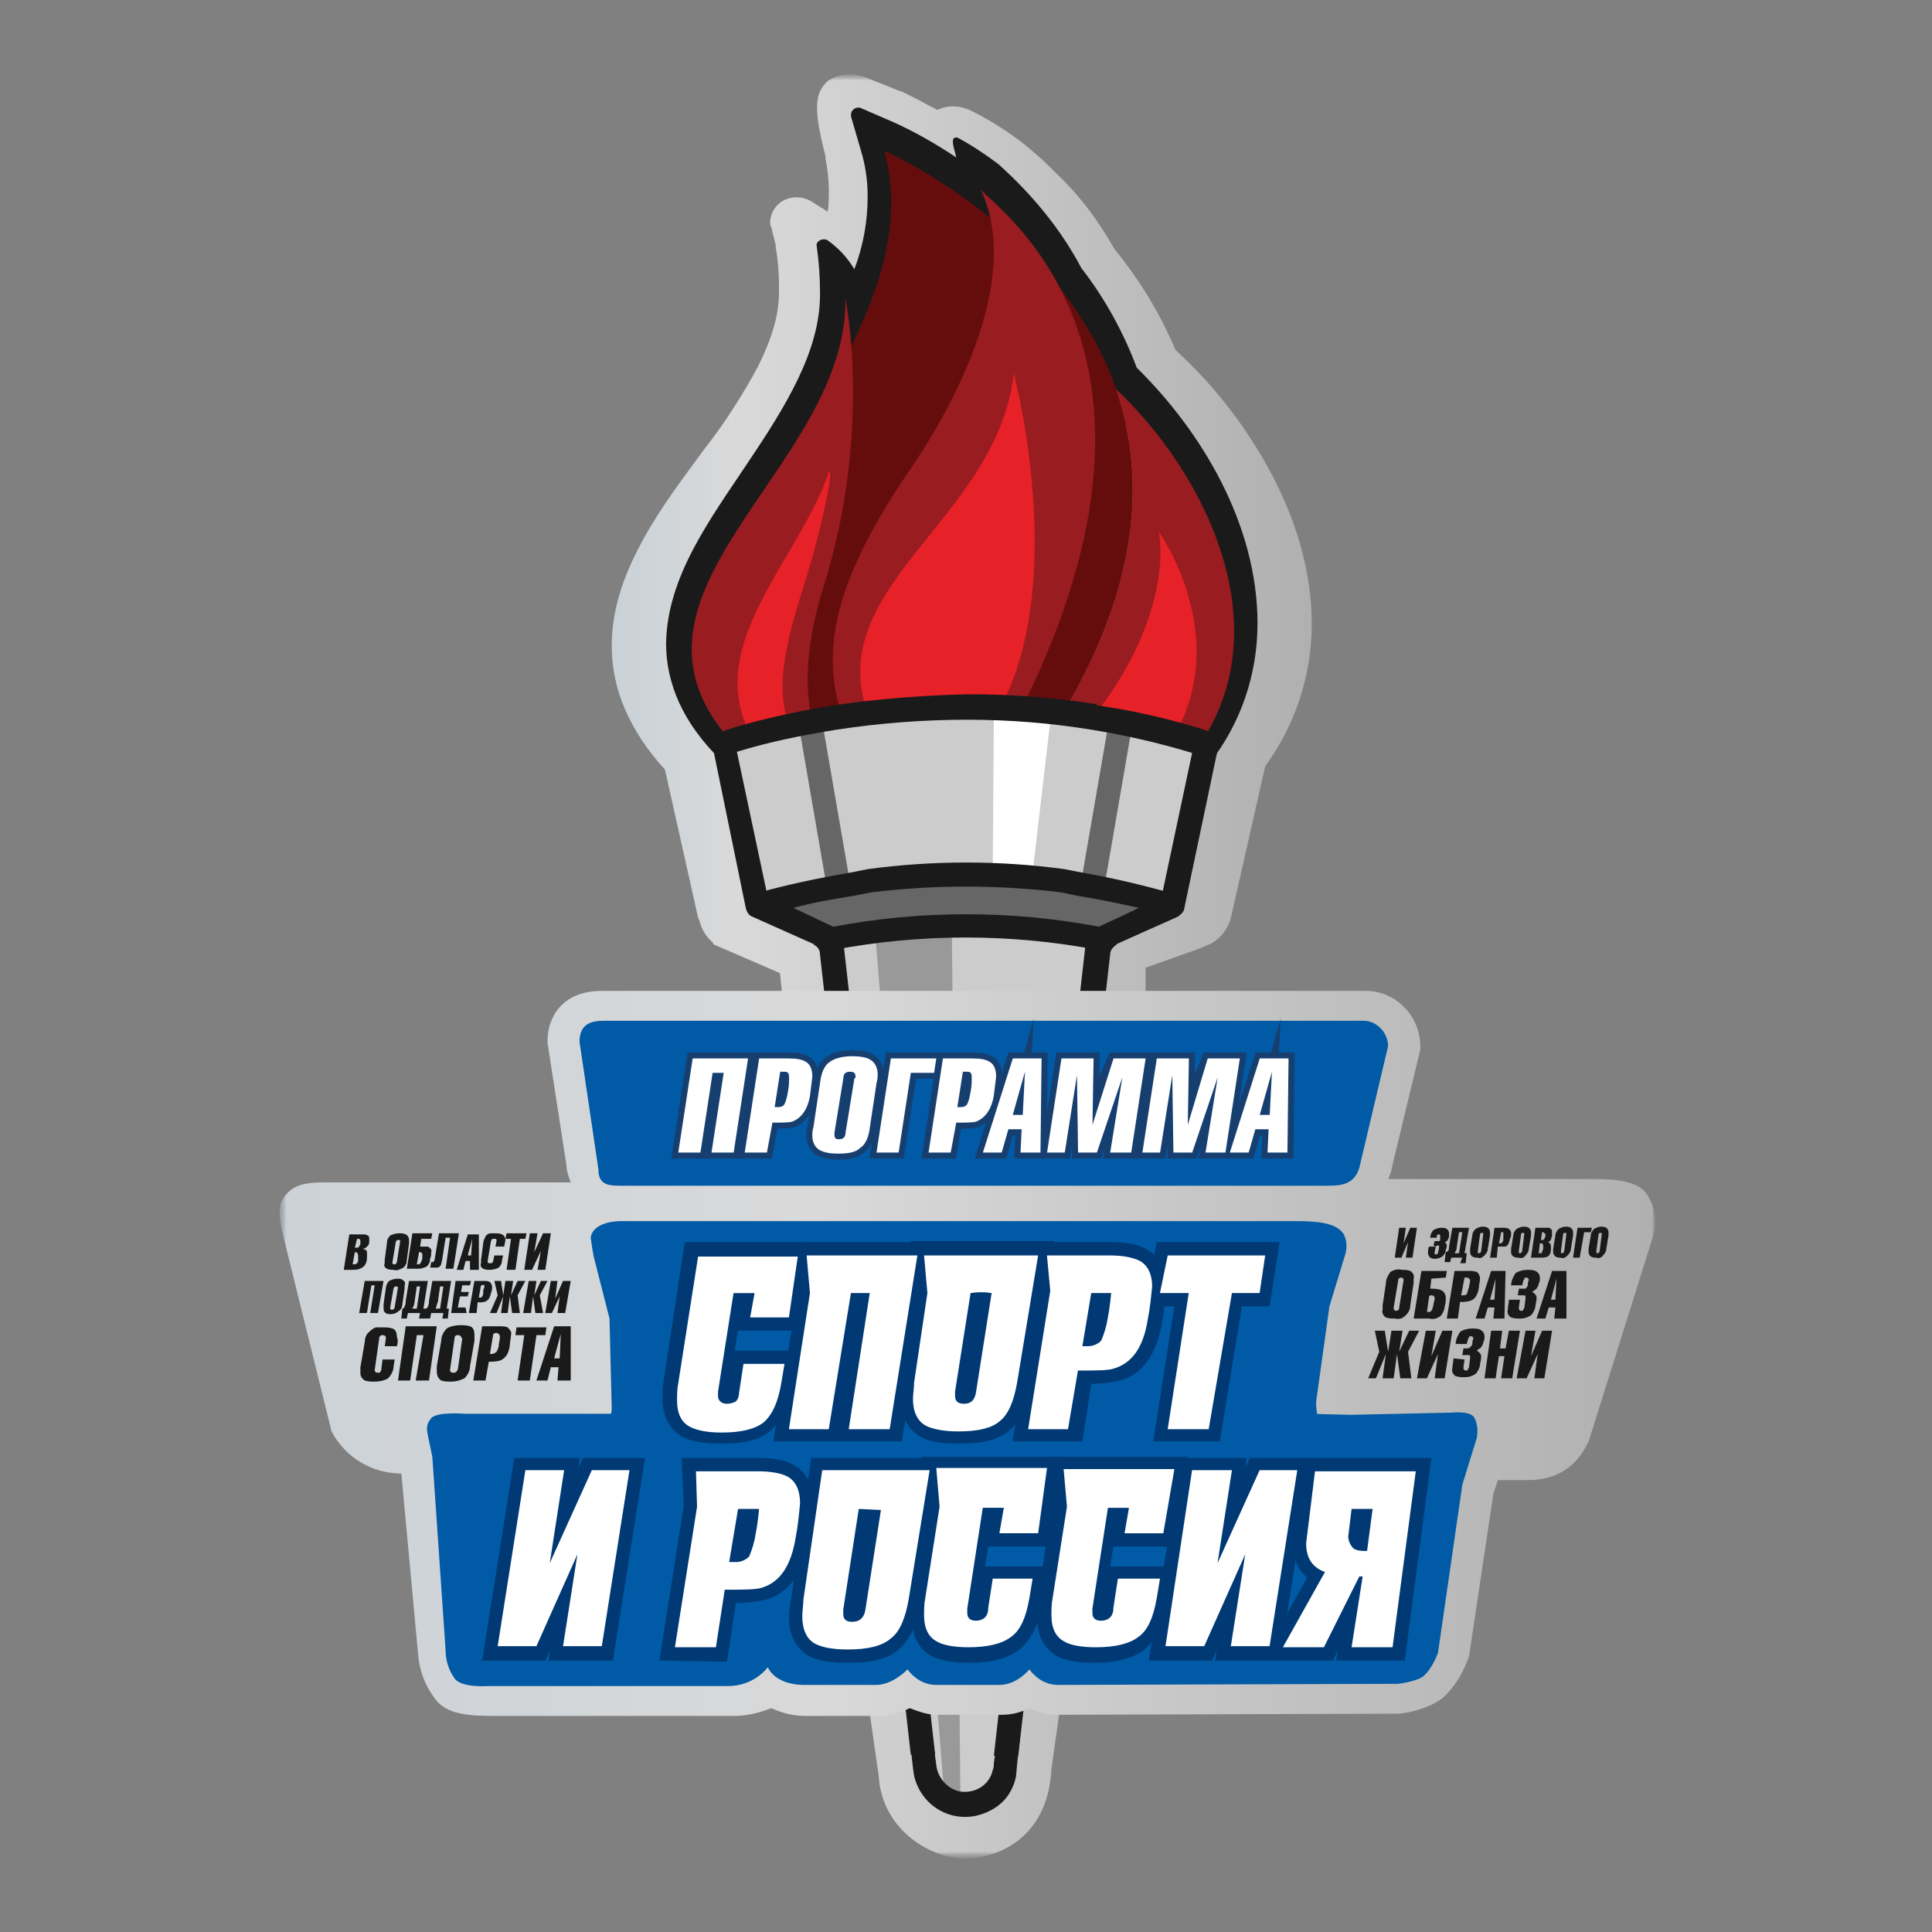 <svg width="300" height="300" viewBox="0 0 300 300" fill="none" xmlns="http://www.w3.org/2000/svg">
<rect x="0" y="0" width="300" height="300" fill="#808080" stroke="none"/>
<mask id="mask0_9495_540" style="mask-type:luminance" maskUnits="userSpaceOnUse" x="43" y="11" width="214" height="278">
<path d="M257 11.556H43.4V288.444H257V11.556Z" fill="white"/>
</mask>
<g mask="url(#mask0_9495_540)">
<mask id="mask1_9495_540" style="mask-type:luminance" maskUnits="userSpaceOnUse" x="43" y="11" width="215" height="278">
<path d="M43.402 11.556H257.002V288.444H43.402V11.556Z" fill="white"/>
</mask>
<g mask="url(#mask1_9495_540)">
<path d="M155.881 142.181L155.537 144.07H148.314L148.658 142.181L150.893 139.774C151.582 138.914 152.442 138.054 153.129 137.195C153.819 136.337 154.161 135.305 154.335 134.274C154.335 133.76 154.161 133.586 153.819 133.586C153.302 133.586 152.958 133.93 152.786 134.618L152.614 136.165H149.691L149.863 134.618C149.863 133.586 150.377 132.728 151.238 132.211C152.098 131.697 153.13 131.525 153.989 131.697C154.849 131.697 155.537 131.867 156.223 132.039C156.914 132.383 157.258 133.244 157.258 133.93C157.258 135.305 156.57 136.853 155.193 138.572C154.019 139.916 152.755 141.179 151.41 142.351L155.881 142.181ZM160.005 144.244C159.317 144.244 158.459 144.244 157.77 143.9C157.082 143.556 156.566 142.87 156.738 142.181V141.493L157.942 134.274C157.942 133.416 158.457 132.556 159.317 132.039C160.177 131.697 161.037 131.525 162.07 131.697C162.756 131.697 163.616 131.697 164.305 132.041C164.993 132.386 165.509 133.072 165.337 133.76V134.448L164.133 141.667C164.133 142.696 163.618 143.556 162.756 144.072C161.898 144.244 160.863 144.244 160.005 144.244ZM162.414 134.104C162.414 133.76 162.242 133.588 161.726 133.588C161.21 133.588 161.037 133.76 160.865 134.276L159.661 141.665V141.837C159.661 142.181 159.833 142.354 160.349 142.354C160.863 142.354 161.21 142.181 161.21 141.665L162.414 134.104ZM171.348 144.072H165.157L165.499 142.181H167.22L168.425 134.79H167.048L167.392 133.072C168.253 133.072 169.113 132.558 169.455 131.697H171.864L170.143 142.181H171.692L171.348 144.072ZM181.836 131.697L181.492 133.418L176.162 144.072H173.237L179.085 133.588H173.925L174.269 131.697H181.836Z" fill="white"/>
<path d="M177.887 153.694V150.257L186.142 147.336L187.347 146.822C189.238 146.134 190.614 144.415 191.13 142.524L196.46 118.977C201.104 112.618 203.685 104.883 203.685 96.978V96.806C203.685 88.21 200.932 79.961 196.977 72.742C193.208 65.858 188.327 59.644 182.531 54.353C180.151 48.709 176.965 43.441 173.071 38.712C170.664 34.415 167.741 30.461 164.13 27.024C162.923 25.821 161.893 24.789 160.86 23.931C157.765 21.181 154.326 18.947 150.542 17.056L150.026 16.884C148.649 16.37 146.931 16.37 145.556 17.056C144.522 16.542 143.836 16.195 142.975 15.681L140.566 14.477L139.88 14.135H139.708L133.686 11.728H133.342C132.829 11.556 132.313 11.556 131.797 11.556C130.59 11.556 129.562 11.9 128.528 12.586C126.465 14.477 126.293 16.884 128.184 24.275V24.619C128.528 26.338 128.7 28.056 128.7 29.603C128.7 30.633 128.7 31.838 128.528 32.866L125.778 31.149C125.14 30.819 124.433 30.642 123.714 30.635C121.479 30.635 119.758 32.18 119.586 34.415C119.586 34.759 119.586 34.929 119.758 35.275C119.93 35.789 119.93 36.133 120.102 36.65L120.446 38.024V38.368C120.789 40.259 120.961 42.322 120.961 44.383V45.415C120.961 49.025 119.758 52.806 117.693 56.93C115.286 61.4 112.535 65.695 109.438 69.649C106.171 74.119 102.731 78.587 99.98 83.572C97.227 88.556 94.992 94.055 94.992 100.243V100.415C94.992 106.946 97.743 113.476 103.248 119.493L108.406 142.524L108.578 142.868C108.922 144.243 109.61 145.445 110.643 146.306L110.815 146.648L121.133 151.118V151.29C121.133 151.29 133.171 265.93 135.064 266.102L136.439 275.725C136.955 284.491 145.038 288.788 150.198 288.616C156.216 288.272 162.753 284.491 163.269 274.695L164.472 266.102L177.887 153.694Z" fill="url(#paint0_linear_9495_540)"/>
<path d="M176.518 57.104C174.456 51.604 171.53 46.276 167.919 41.634C164.652 35.447 160.18 30.119 155.02 25.477C152.957 23.931 150.894 22.556 148.658 21.354H148.485C148.141 21.354 147.971 21.526 147.971 21.868V22.04C147.971 22.728 148.313 23.588 148.485 24.447C145.39 22.384 142.123 20.493 138.683 18.948L133.523 16.714H133.179C132.665 16.714 132.147 17.228 132.147 17.742V18.088L133.695 23.416C134.384 25.651 134.728 28.056 134.728 30.463C134.728 34.415 134.04 38.196 132.663 41.806C131.617 40.042 130.21 38.519 128.535 37.336C128.363 37.166 128.021 37.166 127.847 37.166C127.333 37.166 126.645 37.68 126.817 38.196C127.159 40.587 127.331 43 127.331 45.415V45.759C127.331 54.525 122.001 63.118 115.98 72.056C110.134 80.821 103.6 89.587 103.428 99.899C103.428 106.087 106.007 112.274 112.025 118.118L112.541 118.632L135.072 129.119C136.447 129.977 137.821 130.665 139.372 131.179L141.951 124.305L138.339 122.586C137.307 121.9 136.274 121.211 135.242 120.351L136.619 120.181L152.269 120.525L153.645 119.837L153.129 122.586H170.844L187.008 119.493L187.869 118.462C192.685 112.274 195.266 104.711 195.266 96.806C195.266 81.338 186.494 66.901 176.518 57.104ZM182.881 112.618L170.156 115.025H161.9L162.073 113.993L163.275 106.946L150.722 112.962L136.274 112.618H135.76L121.657 112.274L123.205 115.369L116.669 112.274C112.199 107.634 110.822 103.68 110.822 99.727C110.65 92.852 115.98 84.775 122.173 76.009C124.58 72.4 126.989 68.79 129.224 64.837L129.396 66.384L135.416 54.525V54.353L136.274 55.213C136.274 54.525 136.102 53.836 136.102 53.15C139.714 45.759 142.123 38.198 142.123 30.463V29.087C145.39 30.977 148.485 33.212 151.408 35.619L159.491 42.322C160.18 43.352 160.698 44.385 161.212 45.415L161.384 45.759L161.556 46.103C164.996 50.399 167.747 55.383 169.639 60.541L171.014 60.025L169.812 60.883L172.735 59.681L170.672 61.916C179.786 70.337 188.041 84.086 187.869 96.806C188.045 102.489 186.286 108.064 182.881 112.618Z" fill="#1A1A1A"/>
<path d="M164.488 111.759C201.295 51.259 137.32 23.416 137.32 23.416C140.243 34.244 136.803 45.072 130.955 56.073L122.53 74.118L116.678 94.228L118.741 111.759L124.245 117.257L151.419 117.775L164.488 111.759Z" fill="#650D0D"/>
<path d="M140.551 128.602C140.551 128.602 118.194 121.897 127.824 91.305C135.563 66.899 131.265 46.275 131.265 46.275C131.78 73.086 91.022 92.68 114.927 116.571" fill="#981C20"/>
<path d="M125.444 123.616C101.711 106.087 123.209 89.759 128.711 73.258C128.711 73.258 129.916 72.228 126.302 85.977C122.521 99.727 112.545 119.837 141.266 122.416" fill="#E62127"/>
<path d="M134.034 117.776C126.467 105.745 127.327 93.198 141.429 72.744C147.105 64.496 159.142 43.698 152.263 29.432C156.047 33.386 187.863 56.245 156.047 115.027" fill="#981C20"/>
<path d="M137.465 116.398C122.675 92.509 154.664 82.713 157.415 57.963C157.415 57.963 168.593 99.728 149.504 117.603" fill="#E62127"/>
<path d="M173.24 60.366C177.884 73.776 177.196 90.789 164.468 111.757L158.966 112.273L157.59 120.006H170.661L185.107 117.257C199.554 98.524 187.516 73.772 173.24 60.366Z" fill="#981C20"/>
<path d="M161.023 120.006C175.813 107.975 181.487 91.99 179.941 82.539C179.941 82.539 194.903 103.507 177.018 121.038" fill="#E62127"/>
<path d="M169.966 111.243L169.106 111.071C156.68 109.18 144.039 109.18 131.613 111.071L129.722 111.243C123.823 112.108 118.01 113.488 112.352 115.367L117.683 140.633L129.034 145.789L144.168 278.99L155.52 278.818L170.652 145.617L182.175 140.461L187.507 115.195C181.831 113.476 175.986 112.102 169.966 111.243Z" fill="#CCCCCC"/>
<path d="M149.157 281.912L147.781 142.006L135.742 142.865L146.751 280.194L149.157 281.912Z" fill="#999999"/>
<path d="M154.328 110.383L154.156 134.789L160.347 135.477L163.272 110.383H154.328Z" fill="white"/>
<path d="M124.214 113.647L127.826 112.96L131.953 136.85L128.342 137.539L124.214 113.647ZM167.896 136.85L172.023 112.959L175.635 113.647L171.509 137.539L167.896 136.85ZM117.68 140.63C122.494 139.255 127.312 138.052 132.296 137.366L134.877 136.85C144.861 135.475 154.987 135.475 164.972 136.85L167.553 137.364C172.541 138.052 177.355 139.255 182.171 140.63L170.821 145.958C157.061 143.381 142.96 143.381 129.03 145.958L117.68 140.63Z" fill="#666666"/>
<path d="M188.034 113.649C182.258 111.768 176.332 110.388 170.32 109.523L169.976 111.244L170.32 109.351C163.721 108.317 157.051 107.8 150.371 107.804C143.32 107.976 136.439 108.493 129.389 109.525C123.37 110.553 117.522 111.758 111.846 113.649L110.299 114.163L115.803 140.976C115.975 141.664 116.317 142.18 116.835 142.35L126.465 146.648H126.293C126.981 146.992 127.326 147.506 127.326 148.194L141.427 272.46H145.211L130.765 144.585L119.242 139.429L114.427 116.742C119.414 115.195 124.572 114.163 129.905 113.304C136.621 112.277 143.405 111.76 150.198 111.758C156.733 111.758 163.098 112.272 169.462 113.304C174.752 114.161 179.98 115.367 185.11 116.914L180.296 139.601L168.774 144.757L154.328 272.632H158.112L172.385 148.194C172.385 147.508 172.902 146.992 173.418 146.648H173.246L182.877 142.35C183.392 142.008 183.91 141.492 183.91 140.976L189.586 113.993L188.034 113.649Z" fill="#1A1A1A"/>
<path d="M181.495 142.01L183.216 139.087L182.699 138.915C177.883 137.54 172.895 136.337 167.907 135.477L165.329 134.963C155.171 133.588 144.874 133.588 134.716 134.963L132.136 135.477C127.147 136.337 122.162 137.368 117.346 138.742L115.625 139.259L117.001 142.18L128.868 147.68L129.384 147.508C142.964 144.93 156.908 144.93 170.488 147.508L171.003 147.68L181.667 142.696C181.667 142.352 181.495 142.01 181.495 142.01ZM170.66 143.899C157.023 141.32 143.022 141.32 129.384 143.899L123.194 140.977C126.289 140.119 129.556 139.603 132.652 139.087L135.233 138.572C145.034 137.368 155.01 137.368 164.812 138.572L167.219 139.087C170.488 139.601 173.756 140.289 176.851 140.977L170.66 143.899ZM155.525 265.583L155.181 267.646L154.32 273.834C154.32 274.178 154.32 274.521 154.148 274.865C153.634 277.272 151.225 278.646 148.818 278.13C146.925 277.616 145.551 275.897 145.377 274.006L144.518 267.646L144.346 265.583H140.735L141.765 274.521L141.937 275.725C142.97 280.193 147.269 282.944 151.741 281.912C153.804 281.396 155.697 280.193 156.729 278.474C157.219 277.681 157.567 276.809 157.76 275.897L157.932 274.006L158.792 265.755H155.525V265.583Z" fill="#1A1A1A"/>
<path d="M255.629 185.319C253.908 182.914 249.092 183.084 245.997 183.084H215.557C215.729 182.742 215.901 182.226 216.071 181.71V181.538L220.543 162.976V162.462C220.543 157.82 216.759 153.867 212.118 153.867H93.451C87.261 153.867 85.024 157.992 85.024 161.6V161.946L87.947 180.852C87.947 181.71 88.291 182.742 88.635 183.6H50.454C47.359 183.6 45.296 183.945 43.919 186.18C42.887 187.898 43.747 190.82 44.092 192.366L51.488 222.272C52.524 224.247 54.081 225.901 55.991 227.053C57.901 228.205 60.09 228.81 62.321 228.805L64.902 256.648C65.053 259.198 65.95 261.648 67.481 263.695C69.201 266.099 72.297 266.444 76.596 266.444H114.087C115.98 266.444 118.043 265.929 119.763 265.241C121.312 265.929 123.03 266.444 124.923 266.444H137.134C138.568 266.284 139.964 265.877 141.26 265.241C142.636 265.757 144.013 266.272 145.387 266.272H155.537C157.084 266.272 158.46 265.929 159.837 265.241C161.227 265.925 162.757 266.278 164.307 266.272L216.936 266.099H217.278C218.998 265.929 221.921 265.241 223.986 263.695C225.877 261.976 227.081 259.913 227.942 257.678L228.114 257.162L231.897 231.898L232.584 229.835H237.055C241.871 229.835 244.794 227.772 246.687 223.818L256.833 191.508C257.349 189.787 257.003 187.21 255.629 185.319Z" fill="url(#paint1_linear_9495_540)"/>
<path d="M228.966 220.211C228.453 219.008 225.355 219.352 225.355 219.352L209.705 219.696C209.189 219.696 203.17 219.524 203.17 219.524C167.226 227.773 132.313 230.525 97.229 219.352C96.885 219.524 96.541 219.524 96.198 219.524H72.121C72.121 219.524 67.821 219.18 66.961 220.211C66.101 221.243 66.273 221.929 66.447 222.961C66.789 224.508 67.133 226.227 67.133 226.227L69.196 256.305C69.196 257.852 69.712 259.398 70.572 260.603C71.605 262.149 75.904 261.805 75.904 261.805H113.051C114.236 261.812 115.407 261.554 116.478 261.048C117.55 260.543 118.494 259.803 119.241 258.884C119.241 258.884 120.104 261.461 124.574 261.633H136.268C138.849 261.461 140.912 259.226 140.912 259.226C141.945 260.603 143.493 261.633 145.384 261.633H155.188C157.939 261.633 159.832 259.226 159.832 259.226C160.862 260.603 162.41 261.633 164.301 261.633L217.1 261.461C217.1 261.461 220.023 261.117 221.055 260.258C222.432 259.054 223.29 256.649 223.29 256.649L227.074 230.525L229.309 223.306C229.483 222.273 229.483 221.243 228.966 220.211Z" fill="url(#paint2_radial_9495_540)"/>
<path d="M204.541 219.523C204.369 218.837 204.369 218.148 204.369 217.632L206.432 202.852L208.841 194.945C209.185 193.915 209.185 192.71 208.669 191.682C207.464 189.617 203.681 189.617 200.414 189.617H96.193C96.193 189.617 92.065 189.617 91.723 192.196C91.895 193.399 92.065 194.773 92.409 195.977L94.644 204.743L94.99 218.665C94.99 218.665 94.99 219.695 94.646 220.039L94.474 220.211C129.558 231.384 168.597 227.774 204.541 219.523Z" fill="url(#paint3_radial_9495_540)"/>
<path d="M111.832 224.163C109.251 224.163 107.36 223.818 105.984 223.13C104.782 222.444 102.889 220.725 102.889 217.288C102.889 216.255 102.889 215.397 103.061 214.365L106.328 192.882H125.934L123.871 206.631H114.583L114.069 209.725H123.699L122.839 215.225C122.322 218.662 121.118 221.069 119.227 222.444C117.851 223.646 115.446 224.163 111.832 224.163Z" fill="#003974"/>
<path d="M120.086 223.818L123.87 200.787L123.011 192.882H144.852L140.036 223.818H120.086Z" fill="#003974"/>
<path d="M148.822 224.165C146.244 224.165 144.179 223.821 142.976 223.133C141.599 222.275 139.879 220.728 139.879 217.119C139.879 216.086 140.051 215.228 140.223 214.197L142.29 200.618L141.429 192.713H163.786L160.175 214.884C159.661 218.321 158.454 220.728 156.736 222.103C155.015 223.649 152.434 224.165 148.822 224.165Z" fill="#003974"/>
<path d="M157.238 223.818L161.02 200.271L160.506 192.882H172.544C174.951 192.882 176.842 193.224 178.221 194.085C179.423 194.773 181.144 196.491 181.144 199.757C180.97 201.647 180.798 203.538 180.455 205.255C179.595 210.241 177.53 213.334 173.919 214.365C172.372 214.709 170.824 214.881 169.449 214.881L168.073 223.818H157.238Z" fill="#003974"/>
<path d="M179.085 223.818L182.353 202.85H177.709L179.602 192.882H198.691L197.142 202.85H192.843L189.403 223.818H179.085Z" fill="#003974"/>
<path d="M122.502 204.569H116.484L117.172 200.788H113.904L111.495 216.086V216.772C111.495 217.461 112.012 217.977 112.872 217.977C113.386 217.977 113.904 217.805 114.247 217.633C114.591 217.289 114.763 216.772 114.763 216.258L115.451 211.788H121.815L121.299 214.881C120.783 217.805 119.923 219.695 118.546 220.898C117.172 221.928 115.107 222.445 112.012 222.445C109.777 222.445 108.228 222.1 107.196 221.584C105.821 220.898 105.133 219.523 105.133 217.461C105.133 216.6 105.133 215.742 105.305 214.881L108.4 195.117H123.878L122.502 204.569ZM125.251 194.944H142.45L138.15 221.926H131.788L135.055 200.786H132.132L128.69 221.926H122.5L125.767 200.786L125.251 194.944ZM148.818 222.27C146.583 222.27 144.863 221.926 143.832 221.412C142.456 220.724 141.767 219.177 141.767 217.286C141.767 216.426 141.939 215.568 141.939 214.707L144.004 200.786L143.488 194.944H161.201L157.934 214.707C157.419 217.63 156.557 219.693 155.183 220.724C153.978 221.754 151.915 222.27 148.818 222.27ZM150.711 200.786L148.302 216.084V216.77C148.302 217.63 148.818 217.975 149.678 217.975C150.883 217.975 151.399 217.286 151.571 216.084L153.978 200.786C152.896 200.614 151.793 200.614 150.711 200.786ZM165.837 221.926H159.646L163.084 200.444L162.57 194.944H172.371C174.436 194.944 175.983 195.286 177.015 195.802C178.22 196.49 178.906 197.865 178.906 199.755C178.734 201.474 178.564 203.193 178.22 204.912C177.531 209.207 175.811 211.614 173.058 212.474C172.199 212.817 170.309 212.817 167.384 212.817L165.837 221.926ZM169.448 200.786L168.072 209.037H168.932C169.316 209.04 169.697 208.966 170.051 208.818C170.406 208.67 170.727 208.452 170.995 208.177C171.496 207.024 171.844 205.811 172.027 204.567C172.371 202.849 172.543 200.786 172.543 200.786H169.448ZM187.685 221.926H181.319L184.588 200.786H180.116L181.321 194.944H196.455L195.594 200.786H191.295L187.685 221.926Z" fill="white"/>
<path d="M211.066 181.367C210.206 184.116 207.971 184.116 205.906 184.116H96.183C94.118 184.116 92.916 183.771 92.916 181.539L89.99 161.773C89.99 159.024 91.711 158.507 93.774 158.507H211.754C213.817 158.507 215.538 160.398 215.538 162.459L211.066 181.367Z" fill="#005AA5"/>
<path d="M217.263 190.649H218.296L217.952 193.055L218.984 190.649H220.016L219.328 195.289H218.296L218.64 192.884L217.608 195.289H216.575L217.263 190.649ZM222.94 193.571L222.77 194.431V194.603C222.77 194.773 222.77 194.773 222.942 194.773H223.114L223.286 194.601L223.456 193.743V193.571C223.456 193.399 223.456 193.399 223.284 193.399C223.114 193.399 223.112 193.399 222.94 193.571L222.597 193.399L222.77 192.712H223.456C223.628 192.712 223.628 192.54 223.628 192.368V191.854C223.628 191.854 223.628 191.68 223.456 191.68H223.284L223.114 191.852V192.196H222.081C222.081 191.852 222.253 191.336 222.596 190.994C222.942 190.821 223.286 190.649 223.802 190.649C224.144 190.649 224.316 190.649 224.66 190.821C224.833 190.994 225.005 191.164 225.005 191.508V192.024C225.005 192.196 224.833 192.368 224.833 192.538C224.66 192.712 224.488 192.884 224.318 192.884C224.488 192.884 224.66 193.227 224.66 193.399C224.66 193.399 224.66 193.743 224.488 194.087C224.488 194.431 224.316 194.773 223.974 195.117C223.628 195.289 223.284 195.461 222.942 195.461C222.597 195.461 222.425 195.461 222.081 195.289C221.909 195.117 221.737 194.775 221.737 194.603C221.737 194.259 221.737 193.915 221.909 193.571H222.94ZM227.069 195.291H225.349L225.177 195.978H224.318L224.49 194.431C224.662 194.431 224.833 194.259 224.833 194.259C225.005 194.087 225.005 193.743 225.005 193.571L225.521 190.649H228.102L227.414 194.603H227.758L227.586 196.15H226.725L227.069 195.291ZM225.865 194.601H226.553L227.067 191.338H226.553L226.209 193.573C226.209 194.087 226.037 194.259 225.865 194.601ZM229.476 195.287C229.132 195.287 228.962 195.287 228.618 195.115C228.446 194.943 228.274 194.771 228.274 194.429V193.913L228.616 191.85C228.616 191.506 228.788 191.164 229.132 190.82C229.476 190.648 229.82 190.475 230.164 190.475C230.509 190.475 230.681 190.475 231.025 190.648C231.197 190.82 231.369 190.992 231.369 191.334V191.85L231.025 193.913C231.025 194.257 230.853 194.599 230.509 194.943C230.164 195.287 229.82 195.459 229.476 195.287ZM230.336 191.506C230.336 191.334 230.336 191.334 230.336 191.506C229.992 191.334 229.822 191.506 229.822 191.678L229.476 194.257V194.429C229.476 194.601 229.476 194.601 229.648 194.601C229.738 194.595 229.822 194.557 229.885 194.494C229.948 194.43 229.987 194.346 229.992 194.257L230.336 191.506C230.336 191.676 230.336 191.676 230.336 191.506ZM232.411 195.291H231.379L232.067 190.649H233.442C233.786 190.649 233.958 190.649 234.302 190.821C234.474 190.994 234.646 191.164 234.646 191.508C234.646 191.852 234.646 192.024 234.474 192.368C234.302 193.055 234.13 193.571 233.614 193.571H232.583L232.411 195.291ZM233.098 191.336L232.755 193.057H232.927C233.098 193.057 233.27 193.057 233.27 192.884C233.442 192.712 233.442 192.54 233.442 192.196V191.336H233.098ZM235.843 195.287C235.499 195.287 235.328 195.287 234.982 195.115C234.81 194.943 234.638 194.771 234.638 194.429V193.913L234.982 191.85C234.982 191.506 235.154 191.164 235.499 190.82C235.843 190.648 236.187 190.475 236.531 190.475C236.875 190.475 237.045 190.475 237.391 190.648C237.563 190.82 237.734 190.992 237.734 191.334V191.85L237.391 193.913C237.391 194.257 237.219 194.599 236.875 194.943C236.774 195.116 236.614 195.246 236.423 195.309C236.234 195.372 236.027 195.365 235.843 195.287ZM236.703 191.506C236.703 191.334 236.703 191.334 236.703 191.506C236.359 191.334 236.187 191.506 236.187 191.678L235.843 194.257V194.429C235.843 194.601 235.843 194.601 236.015 194.601C236.104 194.595 236.188 194.557 236.251 194.494C236.315 194.43 236.353 194.346 236.359 194.257L236.703 191.506C236.703 191.676 236.703 191.676 236.703 191.506ZM237.729 195.291L238.418 190.649H240.309C240.481 190.649 240.653 190.649 240.825 190.821C240.997 190.994 240.997 191.164 240.997 191.336V191.852C240.997 192.024 240.825 192.366 240.825 192.54C240.653 192.712 240.481 192.884 240.311 192.884C240.653 192.884 240.825 193.227 240.825 193.571V194.085C240.825 194.431 240.653 194.945 240.311 195.117C239.965 195.289 239.448 195.289 239.104 195.289L237.729 195.291ZM239.106 193.057L238.934 194.603H239.106C239.276 194.603 239.448 194.603 239.448 194.431C239.448 194.259 239.62 194.087 239.62 193.915V193.401C239.62 193.227 239.62 193.057 239.106 193.057ZM239.448 191.336L239.276 192.54H239.448C239.62 192.54 239.792 192.54 239.792 192.368C239.792 192.196 239.965 192.196 239.965 192.024V191.68C239.965 191.508 239.965 191.508 239.792 191.508C239.792 191.336 239.62 191.336 239.448 191.336ZM242.379 195.287C242.035 195.287 241.863 195.287 241.519 195.115C241.347 194.943 241.175 194.771 241.175 194.429V193.913L241.519 191.85C241.519 191.506 241.691 191.164 242.035 190.82C242.379 190.648 242.723 190.475 243.067 190.475C243.41 190.475 243.582 190.475 243.926 190.648C244.098 190.82 244.27 190.992 244.27 191.334V191.85L243.926 193.913C243.926 194.257 243.754 194.599 243.41 194.943C243.067 195.287 242.723 195.459 242.379 195.287ZM243.238 191.506C243.238 191.334 243.238 191.334 243.238 191.506C242.895 191.334 242.723 191.506 242.723 191.678L242.379 194.257V194.429C242.379 194.601 242.379 194.601 242.551 194.601C242.641 194.595 242.725 194.557 242.788 194.494C242.851 194.43 242.89 194.346 242.895 194.257L243.238 191.506C243.238 191.676 243.238 191.676 243.238 191.506ZM245.296 195.291H244.264L244.952 190.649H247.189L247.017 191.336H245.985L245.296 195.291ZM247.879 195.287C247.535 195.287 247.363 195.287 247.019 195.115C246.847 194.943 246.675 194.771 246.675 194.429V193.913L247.019 191.85C247.019 191.506 247.191 191.164 247.535 190.82C247.879 190.648 248.223 190.475 248.568 190.475C248.912 190.475 249.084 190.475 249.428 190.648C249.6 190.82 249.77 190.992 249.77 191.334V191.85L249.428 193.913C249.428 194.257 249.256 194.599 248.912 194.943C248.74 195.287 248.223 195.459 247.879 195.287ZM248.74 191.506C248.74 191.334 248.74 191.334 248.74 191.506C248.396 191.334 248.223 191.506 248.223 191.678L247.879 194.257V194.429C247.879 194.601 247.879 194.601 248.051 194.601C248.141 194.595 248.225 194.557 248.288 194.494C248.352 194.43 248.39 194.346 248.396 194.257L248.74 191.506C248.74 191.676 248.74 191.676 248.74 191.506ZM216.583 204.741C216.067 204.741 215.723 204.741 215.207 204.569C214.863 204.397 214.518 203.883 214.692 203.367V202.679L215.207 199.241C215.207 198.555 215.551 198.039 215.895 197.522C216.409 197.178 217.097 197.008 217.615 197.178C218.13 197.178 218.474 197.178 218.99 197.35C219.334 197.522 219.678 198.039 219.504 198.555V199.241L218.99 202.679C218.99 203.367 218.646 203.883 218.302 204.225C217.787 204.741 217.271 204.913 216.583 204.741ZM217.958 198.727C217.952 198.637 217.913 198.553 217.85 198.49C217.787 198.427 217.703 198.388 217.613 198.383C217.269 198.383 217.099 198.555 217.099 198.897L216.411 203.023V203.195C216.411 203.367 216.583 203.539 216.755 203.539C217.097 203.539 217.269 203.367 217.269 203.025L217.958 198.727C217.958 198.899 217.958 198.899 217.958 198.727ZM222.263 198.555L222.091 200.101C222.607 200.101 223.123 200.101 223.64 200.273C224.154 200.445 224.5 200.96 224.5 201.476C224.5 201.99 224.5 202.336 224.328 202.851C224.328 203.367 223.984 204.055 223.64 204.397C223.123 204.741 222.607 204.913 221.919 204.741H219.512L220.717 197.35H224.672L224.5 198.383L222.263 198.555ZM221.919 201.304L221.575 203.711H221.919C222.263 203.711 222.435 203.367 222.607 202.508C222.607 202.164 222.779 201.992 222.779 201.648C222.779 201.304 222.607 201.134 222.265 201.134C222.091 201.134 222.091 201.134 221.919 201.304ZM226.377 204.741H224.656L225.863 197.35H228.098C228.44 197.35 228.956 197.35 229.3 197.522C229.644 197.695 229.817 198.211 229.817 198.555C229.817 199.069 229.644 199.413 229.644 199.929C229.472 201.132 228.956 201.82 228.27 201.992C227.754 202.164 227.237 202.164 226.721 202.164L226.377 204.741ZM227.409 198.383L226.893 201.132H227.237C227.409 201.132 227.581 201.132 227.752 200.96C227.926 200.617 227.926 200.273 228.098 199.929C228.098 199.585 228.27 199.241 228.27 198.897C228.27 198.727 228.27 198.555 228.098 198.555C227.926 198.383 227.926 198.383 227.754 198.383H227.409ZM231.889 204.741L232.061 203.023H231.031L230.515 204.743H229.138L231.547 197.35H233.782L233.61 204.741H231.889ZM232.233 198.555L231.375 201.818H232.061L232.233 198.555ZM236.021 201.822L235.849 203.025V203.197C235.849 203.369 236.021 203.541 236.193 203.541C236.365 203.541 236.537 203.541 236.537 203.369C236.537 203.197 236.709 203.197 236.709 203.025L236.881 201.65V201.478C236.881 201.306 236.881 201.134 236.709 201.134H235.677L235.849 200.103H236.881C237.053 199.931 237.223 199.759 237.223 199.589C237.223 199.071 237.395 198.729 237.395 198.729C237.389 198.639 237.351 198.555 237.288 198.492C237.224 198.429 237.14 198.391 237.051 198.385C236.879 198.385 236.707 198.385 236.707 198.557C236.707 198.729 236.537 198.729 236.537 198.901L236.365 199.587H234.644C234.644 198.901 234.988 198.213 235.333 197.696C235.847 197.352 236.537 197.182 237.223 197.182C237.567 197.182 238.083 197.182 238.43 197.352C238.772 197.524 239.116 197.868 239.116 198.385C239.116 198.729 239.116 199.071 238.944 199.243C238.944 199.587 238.772 199.759 238.6 200.103C238.428 200.275 238.086 200.447 237.911 200.617C238.255 200.789 238.6 201.134 238.6 201.478C238.6 201.65 238.6 201.992 238.428 202.68C238.428 203.197 238.083 203.885 237.739 204.227C237.235 204.576 236.633 204.757 236.019 204.743C235.505 204.743 235.161 204.743 234.644 204.571C234.3 204.399 233.956 203.885 234.13 203.369C234.13 202.854 234.3 202.338 234.3 201.822H236.021ZM241.347 204.741L241.519 203.023H240.486L239.97 204.743H238.594L241.003 197.35H243.238V204.741H241.347ZM241.691 198.555L240.831 201.818H241.519L241.691 198.555ZM212.451 214.025L214.172 209.899L213.482 206.634H215.031L215.545 209.899L216.063 206.634H217.784L217.266 209.899L218.814 206.634H220.363L218.642 209.899L219.156 214.025H217.438L216.923 210.243L216.407 214.025H214.686L215.201 210.243L213.654 214.025H212.451ZM221.397 206.634H222.946L222.257 210.587L223.978 206.632H225.525L224.322 214.025H222.774L223.288 210.243L221.569 214.025H220.022L221.397 206.634ZM227.414 211.102L227.242 212.306V212.476C227.242 212.648 227.414 212.82 227.586 212.82C227.758 212.82 227.93 212.82 227.93 212.648C227.93 212.476 228.102 212.476 228.102 212.306L228.274 210.93V210.757C228.274 210.585 228.274 210.415 228.102 210.415H227.069L227.242 209.383H227.758C227.93 209.383 228.102 209.383 228.272 209.211C228.446 209.039 228.618 208.867 228.618 208.697C228.618 208.181 228.79 207.836 228.79 207.836C228.784 207.747 228.746 207.663 228.682 207.6C228.619 207.537 228.535 207.498 228.446 207.492C228.274 207.492 228.102 207.492 228.102 207.664C228.102 207.836 227.93 207.836 227.93 208.009L227.758 208.697H226.037C226.037 208.009 226.381 207.32 226.725 206.806C227.242 206.462 227.93 206.29 228.618 206.29C228.962 206.29 229.478 206.29 229.822 206.462C230.164 206.634 230.509 206.976 230.509 207.492C230.509 207.836 230.509 208.181 230.336 208.353C230.336 208.697 230.164 208.867 229.994 209.211C229.822 209.383 229.478 209.555 229.306 209.727C229.65 209.899 229.994 210.243 229.994 210.587C229.994 210.757 229.994 211.102 229.822 211.79C229.822 212.306 229.478 212.993 229.134 213.337C228.618 213.681 228.102 213.853 227.414 213.853C226.899 213.853 226.553 213.853 226.039 213.681C225.695 213.509 225.351 212.993 225.523 212.476C225.523 211.962 225.695 211.446 225.695 210.93L227.414 211.102ZM231.545 206.634H233.266L232.922 209.383H233.78L234.296 206.634H236.017L234.812 214.025H233.091L233.61 210.587H232.75L232.233 214.025H230.513L231.545 206.634ZM236.881 206.634H238.428L237.739 210.587L239.46 206.632H241.007L239.804 214.025H238.255L238.772 210.243L237.051 214.025H235.505L236.881 206.634ZM61.634 209.037H59.743L59.916 207.835V207.663C59.916 207.49 59.743 207.318 59.399 207.318C59.227 207.318 59.055 207.318 59.055 207.49C58.883 207.49 58.883 207.663 58.883 207.835L58.195 212.647V212.819C58.195 212.991 58.367 213.163 58.709 213.163C58.883 213.163 59.055 213.163 59.055 212.991C59.227 212.819 59.227 212.647 59.227 212.474L59.399 211.1H61.29L61.118 212.132C61.118 212.819 60.774 213.507 60.258 214.023C59.743 214.365 58.883 214.537 58.195 214.537C57.681 214.537 57.162 214.537 56.646 214.365C56.132 214.023 55.96 213.679 55.96 213.163V212.304L56.646 208.349C56.646 207.835 56.818 207.32 57.162 206.976C57.507 206.632 57.851 206.288 58.367 206.116H59.399C59.913 206.116 60.43 206.116 60.946 206.288C61.462 206.46 61.634 206.976 61.634 207.663C61.806 207.835 61.806 208.523 61.634 209.037ZM63.003 205.946H67.819L66.614 214.367H64.551L65.756 207.32H64.724L63.691 214.367H61.8L63.003 205.946ZM70.061 214.537C69.547 214.537 69.029 214.537 68.513 214.365C67.999 214.023 67.827 213.507 67.827 212.991V212.132L68.513 208.176C68.513 207.49 68.857 206.804 69.373 206.288C69.889 205.944 70.75 205.773 71.438 205.773C71.952 205.773 72.468 205.773 72.985 205.944C73.501 206.116 73.673 206.632 73.673 207.318V208.179L72.985 212.132C72.985 212.819 72.641 213.507 72.124 214.023C71.438 214.365 70.75 214.537 70.061 214.537ZM71.61 207.663C71.61 207.49 71.438 207.318 71.094 207.318C70.75 207.318 70.578 207.49 70.578 207.835L69.889 212.647V212.819C69.889 212.991 70.061 213.163 70.404 213.163C70.75 213.163 70.922 212.991 71.094 212.647L71.782 207.835L71.61 207.663ZM75.388 214.367H73.497L74.871 205.946H77.452C77.967 205.946 78.483 205.946 78.827 206.118C79.171 206.462 79.515 206.806 79.343 207.32C79.343 207.836 79.171 208.353 79.171 208.867C78.999 210.243 78.483 210.93 77.624 211.274C77.108 211.446 76.42 211.446 75.904 211.446L75.388 214.367ZM76.592 207.148L76.078 210.243H76.42C76.592 210.243 76.934 210.071 77.108 209.899C77.28 209.555 77.452 209.211 77.452 208.867C77.452 208.525 77.624 208.009 77.624 207.664C77.624 207.492 77.624 207.32 77.452 207.15C77.28 206.976 77.108 206.976 76.936 206.976L76.592 207.148ZM82.268 214.365H80.376L81.408 207.318H80.031L80.204 206.116H84.847L84.675 207.318H83.301L82.268 214.365ZM86.56 214.367L86.732 212.306H85.528L85.013 214.367H83.293L86.044 205.946H88.625V214.367H86.56ZM87.074 207.148L86.046 210.93H86.904L87.074 207.148ZM53.379 197.18L54.239 191.682H56.646C56.818 191.682 56.99 191.852 57.16 191.852C57.334 192.024 57.334 192.196 57.334 192.366V192.883C57.334 193.227 57.162 193.399 56.99 193.571C56.818 193.743 56.646 193.915 56.302 193.915C56.474 193.915 56.646 194.087 56.818 194.087C56.99 194.259 56.99 194.431 56.99 194.601V195.289C56.99 195.804 56.818 196.322 56.476 196.664C55.786 197.18 55.27 197.18 54.755 197.18H53.379ZM55.1 194.431L54.755 196.322H54.925C55.098 196.322 55.27 196.322 55.442 196.15C55.614 195.978 55.614 195.805 55.614 195.633V195.119C55.614 194.603 55.442 194.431 55.1 194.431ZM55.442 192.368L55.098 193.743H55.27C55.442 193.743 55.614 193.743 55.786 193.571C55.786 193.399 55.958 193.227 55.958 193.227V192.712C55.958 192.54 55.958 192.54 55.786 192.368H55.442ZM61.11 197.178C60.766 197.178 60.422 197.178 60.08 197.006C59.736 196.834 59.563 196.492 59.736 196.148V195.632L60.08 193.055C60.08 192.538 60.252 192.194 60.594 191.85C60.938 191.678 61.454 191.506 61.97 191.506C62.315 191.506 62.659 191.506 63.003 191.678C63.347 191.85 63.517 192.192 63.517 192.538V193.052L63.175 195.633C63.175 196.148 63.003 196.492 62.659 196.836C61.97 197.18 61.626 197.35 61.11 197.178ZM62.142 192.708C62.142 192.538 61.97 192.538 61.798 192.538C61.709 192.544 61.625 192.582 61.562 192.646C61.498 192.709 61.46 192.793 61.454 192.883L60.94 195.976V196.148C60.94 196.32 61.11 196.32 61.282 196.32C61.371 196.314 61.456 196.275 61.519 196.212C61.582 196.149 61.62 196.065 61.626 195.976L62.142 192.708ZM65.41 192.364L65.238 193.571H66.444C66.786 193.741 67.13 194.085 66.958 194.429C66.958 194.773 66.958 195.115 66.786 195.459C66.786 195.974 66.614 196.32 66.272 196.662C65.926 196.834 65.41 197.006 65.066 197.006H63.175L64.035 191.508H67.13L66.958 192.366L65.41 192.364ZM65.066 194.429L64.724 196.32H65.068C65.238 196.32 65.41 195.976 65.582 195.459V194.773C65.576 194.684 65.538 194.6 65.474 194.537C65.411 194.473 65.327 194.435 65.238 194.429H65.066ZM68.167 191.506H71.262L70.402 197.006H69.199L69.885 192.194H69.197L68.683 195.459C68.683 195.804 68.511 195.974 68.511 196.32C68.339 196.662 68.167 196.834 67.823 196.834H66.792L66.962 195.976H67.306C67.306 195.804 67.478 195.804 67.478 195.632L68.167 191.506ZM72.979 197.18V195.805H72.292L71.948 197.18H70.916L72.636 191.682H74.357V197.18H72.979ZM73.325 192.368L72.636 194.945H73.151L73.325 192.368ZM78.305 193.571H76.928L77.1 192.711V192.538C77.1 192.366 76.928 192.366 76.756 192.366H76.412C76.412 192.538 76.24 192.538 76.24 192.711L75.724 195.804V195.976C75.724 196.148 75.896 196.148 76.068 196.148H76.412C76.412 195.976 76.584 195.976 76.584 195.804L76.756 194.943H78.131L77.959 195.632C77.959 196.146 77.787 196.49 77.445 196.834C77.017 197.049 76.547 197.166 76.068 197.178C75.724 197.178 75.38 197.178 75.036 197.006C74.692 196.834 74.521 196.492 74.692 196.148V195.632L75.036 193.055C75.036 192.711 75.208 192.366 75.38 192.022C75.46 191.864 75.584 191.732 75.736 191.642C75.888 191.551 76.063 191.504 76.24 191.508H76.928C77.272 191.508 77.615 191.508 77.959 191.678C78.303 191.85 78.475 192.192 78.475 192.538C78.475 192.883 78.305 193.226 78.305 193.571ZM80.035 197.178H78.659L79.347 192.366H78.487L78.659 191.506H81.754L81.582 192.366H80.724L80.035 197.178ZM82.268 191.506H83.471L82.957 194.429L84.331 191.506H85.536L84.675 197.178H83.471L83.987 194.257L82.61 197.178H81.408L82.268 191.506ZM56.634 198.901H59.556L58.695 203.885H57.491L58.179 199.587H57.665L56.977 203.885H55.77L56.634 198.901ZM60.762 204.057C60.42 204.057 60.076 204.057 59.904 203.885C59.559 203.713 59.559 203.371 59.559 203.025V202.51L59.904 200.103C59.904 199.759 60.076 199.243 60.418 198.901C60.764 198.729 61.278 198.557 61.624 198.557C61.966 198.557 62.31 198.557 62.483 198.729C62.827 198.901 62.999 199.243 62.827 199.587V200.101L62.483 202.51C62.483 202.852 62.31 203.369 61.968 203.539C61.643 203.853 61.214 204.037 60.762 204.057ZM61.794 199.931C61.794 199.759 61.622 199.759 61.45 199.759C61.361 199.765 61.277 199.803 61.214 199.867C61.15 199.93 61.112 200.014 61.106 200.103L60.592 203.025V203.197C60.592 203.369 60.764 203.369 60.936 203.369C61.025 203.362 61.108 203.324 61.171 203.26C61.234 203.197 61.272 203.114 61.278 203.025L61.794 199.931ZM65.232 203.885H63.341L63.169 204.743H62.31L62.481 203.197C62.57 203.19 62.654 203.152 62.717 203.089C62.781 203.026 62.819 202.942 62.825 202.852C62.997 202.51 62.997 202.338 62.997 201.994L63.513 198.901H66.438L65.75 203.197H66.094L65.922 204.743H65.062L65.232 203.885ZM64.029 203.197H64.718L65.232 199.759H64.718L64.373 202.166C64.373 202.51 64.201 202.852 64.029 203.197ZM68.849 203.885H66.956L66.784 204.743H65.926L66.098 203.197C66.187 203.19 66.271 203.152 66.335 203.089C66.398 203.026 66.436 202.942 66.442 202.852C66.614 202.51 66.614 202.338 66.614 201.994L67.128 198.901H70.054L69.365 203.197H69.709L69.537 204.743H68.677L68.849 203.885ZM67.645 203.197H68.333L68.847 199.759H68.333L67.989 202.166C67.817 202.51 67.817 202.852 67.645 203.197ZM72.459 203.885H70.052L70.738 198.901H73.147L72.975 199.587H71.77L71.598 200.619H72.803L72.631 201.306H71.426L71.082 203.026H72.287L72.459 203.885ZM74.005 203.885H72.801L73.661 198.901H75.21C75.554 198.901 75.724 198.901 76.068 199.073C76.24 199.243 76.412 199.587 76.412 199.759C76.412 200.103 76.412 200.447 76.24 200.789C76.068 201.65 75.726 201.994 75.21 202.166C74.865 202.166 74.521 202.338 74.177 202.166L74.005 203.885ZM74.693 199.587L74.349 201.478H74.521C74.693 201.478 74.865 201.478 74.865 201.306C75.038 201.134 75.038 200.792 75.038 200.619C75.038 200.447 75.038 200.103 75.21 199.931V199.587C75.21 199.587 75.038 199.415 74.865 199.587H74.693ZM76.076 203.885L77.282 201.136L76.764 198.901H77.797L78.141 201.136L78.485 198.901H79.688L79.345 201.136L80.376 198.901H81.58L80.376 201.136L80.72 203.885H79.517L79.173 201.306L78.829 203.885H77.797L78.141 201.306L77.108 203.885H76.076ZM84.333 203.885H83.129L82.784 201.306L82.44 203.885H81.238L82.098 198.901H83.301L82.957 201.136L83.989 198.901H85.021L83.817 201.136L84.333 203.885ZM85.528 198.901H86.56L86.216 201.65L87.42 198.901H88.623L87.763 203.885H86.56L86.904 201.306L85.698 203.885H84.669L85.528 198.901Z" fill="#1A1A1A"/>
<path d="M85.193 257.851L85.365 256.304L84.679 257.851H74.875L79.863 226.398H90.009L89.837 227.945L90.525 226.398H100.157L95.169 257.851H85.193ZM102.394 257.851L106.177 233.789L105.833 226.398H117.7C120.281 226.398 122.172 226.742 123.376 227.601C124.753 228.289 126.299 230.008 126.299 233.445C126.127 235.336 125.955 237.226 125.611 239.117C124.753 244.273 122.516 247.366 118.904 248.397C117.38 248.738 115.823 248.911 114.261 248.913L112.884 258.023L102.394 257.851Z" fill="#003974"/>
<path d="M131.635 258.195C128.882 258.195 126.991 257.851 125.615 257.162C124.24 256.304 122.52 254.758 122.52 251.148C122.52 250.116 122.692 249.257 122.864 248.227L125.959 226.398H146.597L142.985 248.741C142.469 252.178 141.265 254.585 139.544 256.132C137.826 257.679 135.248 258.195 131.635 258.195ZM188.725 257.851L188.898 256.304L188.209 257.851H178.407L183.395 226.398H193.541L193.369 227.945L194.058 226.398H203.689L198.701 257.851H188.725Z" fill="#003974"/>
<path d="M207.466 257.853L207.81 256.134L206.95 257.853H195.771L202.994 244.961C201.789 243.931 200.759 242.384 200.759 239.633V239.463L202.306 226.4H222.259L218.13 257.853H207.466ZM150.526 258.194C147.946 258.194 145.882 257.85 144.679 257.162C143.303 256.476 141.582 254.757 141.582 251.148C141.582 250.115 141.582 249.257 141.754 248.226L143.819 234.303L143.131 226.226H164.973L162.908 240.147H153.449L152.934 243.24H162.736L161.876 248.741C161.362 252.178 160.155 254.585 158.265 256.132C156.544 257.506 153.965 258.194 150.526 258.194Z" fill="#003974"/>
<path d="M169.965 258.194C167.386 258.194 165.323 257.85 164.119 257.162C162.914 256.476 161.023 254.757 161.023 251.148C161.023 250.115 161.023 249.257 161.195 248.226L163.258 234.133L162.57 226.226H184.413L182.348 240.147H172.89L172.374 243.24H182.176L181.315 248.741C180.801 252.178 179.595 254.585 177.704 256.132C175.983 257.506 173.404 258.194 169.965 258.194Z" fill="#003974"/>
<path d="M81.581 228.287H87.599L85.365 242.725L91.899 228.287H97.747L93.448 255.614H87.427L89.662 241.35L83.3 255.614H77.281L81.581 228.287ZM111.163 255.788H104.8L108.239 233.961L108.067 228.461H117.699C119.762 228.461 121.483 228.805 122.341 229.319C123.547 230.008 124.234 231.382 124.234 233.445C124.062 235.164 123.89 237.054 123.545 238.773C122.857 243.071 121.138 245.648 118.386 246.508C117.527 246.85 115.462 246.85 112.539 246.85L111.163 255.788ZM114.604 234.305L113.227 242.554H114.26C114.644 242.558 115.024 242.483 115.379 242.335C115.734 242.187 116.054 241.969 116.323 241.694C116.837 240.492 117.183 239.289 117.355 238.085C117.699 236.366 117.869 234.305 117.869 234.305H114.604ZM131.628 256.13C129.222 256.13 127.673 255.786 126.641 255.272C125.266 254.583 124.578 253.037 124.578 250.974C124.578 250.116 124.75 249.255 124.75 248.397L127.673 228.287H144.356L141.088 248.397C140.572 251.318 139.712 253.381 138.335 254.411C136.961 255.614 134.722 256.13 131.628 256.13ZM133.349 234.303L130.94 249.944V250.63C130.94 251.49 131.456 251.834 132.317 251.834C133.521 251.834 134.208 251.146 134.38 249.944L136.789 234.473L133.349 234.303ZM185.104 228.287H191.294L189.059 242.725L195.594 228.287H201.44L197.141 255.614H191.122L193.357 241.35L186.994 255.614H180.976L185.104 228.287ZM216.234 255.788H209.871L211.592 244.79H211.074L205.574 255.788H199.205L205.742 244.101C203.849 243.413 202.817 242.038 202.817 239.633L204.193 228.461H219.843L216.234 255.788ZM212.279 240.836L213.139 234.305H209.871L209.355 238.601C209.355 239.289 209.699 239.976 210.214 240.492C210.902 240.836 211.59 240.836 212.279 240.836ZM161.204 238.083H155.184L155.872 234.131H152.605L150.198 249.771V250.458C150.198 251.318 150.712 251.662 151.572 251.662C152.089 251.662 152.605 251.49 152.949 251.146C153.293 250.802 153.463 250.286 153.463 249.599L154.153 245.129H160.344L159.83 248.225C159.311 251.146 158.453 253.209 156.905 254.239C155.528 255.272 153.293 255.786 150.37 255.786C148.135 255.786 146.414 255.444 145.554 254.928C144.178 254.239 143.489 252.865 143.489 250.802C143.489 249.944 143.489 249.083 143.661 248.225L145.896 233.959L145.382 227.943H162.581L161.204 238.083ZM180.638 238.085H174.62L175.306 234.133H172.039L169.631 249.774V250.46C169.631 251.32 170.146 251.664 171.006 251.664C171.522 251.664 172.039 251.492 172.383 251.148C172.727 250.804 172.897 250.288 172.897 249.601L173.587 245.132H180.122L179.607 248.227C179.089 251.148 178.231 253.211 176.682 254.241C175.306 255.274 173.071 255.788 170.148 255.788C167.913 255.788 166.192 255.446 165.332 254.93C163.955 254.241 163.267 252.867 163.267 250.804C163.267 249.946 163.267 249.085 163.439 248.227L165.674 233.961L165.16 228.117H182.359L180.638 238.085Z" fill="white"/>
<path d="M107.559 164.354H116.159L113.924 178.964H110.482L112.375 166.589H110.654L108.764 178.964H105.322L107.559 164.354ZM119.086 178.964H115.644L117.879 164.354H122.525C123.727 164.354 124.588 164.526 125.104 164.868C125.792 165.212 126.136 166.073 126.136 167.103C126.136 167.447 125.964 168.478 125.792 170.026C125.448 172.261 124.416 173.636 123.041 174.15C122.525 174.322 121.493 174.322 119.944 174.322L119.086 178.964ZM121.149 166.417L120.288 171.915H120.805C121.321 171.915 121.665 171.745 121.837 171.401C122.009 171.057 122.181 170.54 122.351 169.51C122.525 168.65 122.525 167.963 122.525 167.447C122.525 167.103 122.525 166.761 122.353 166.589C122.181 166.417 122.009 166.417 121.493 166.417H121.149ZM130.092 179.134C128.888 179.134 128.029 178.962 127.341 178.62C126.653 178.276 126.136 177.415 126.136 176.385C126.136 176.04 126.136 175.527 126.309 175.01L127.341 168.136C127.513 166.589 128.029 165.386 128.888 164.87C129.576 164.354 130.78 164.01 132.329 164.01C133.531 164.01 134.564 164.182 135.078 164.524C135.768 164.868 136.284 165.728 136.284 166.759C136.284 167.103 136.284 167.619 136.112 168.136L135.08 175.01C134.908 176.557 134.392 177.759 133.531 178.274C132.843 178.964 131.641 179.134 130.092 179.134ZM132.843 167.103C132.843 166.589 132.499 166.417 131.985 166.417C131.297 166.417 130.952 166.759 130.952 167.447L129.576 175.868V176.213C129.576 176.727 129.748 176.901 130.264 176.901C130.952 176.901 131.297 176.557 131.297 175.868L132.673 167.447C132.843 167.447 132.843 167.275 132.843 167.103ZM139.542 178.964H136.103L138.337 164.354H145.39L145.046 166.589H141.434L139.542 178.964ZM147.623 178.964H144.184L146.418 164.354H151.063C152.269 164.354 153.127 164.526 153.644 164.868C154.332 165.212 154.676 166.073 154.676 167.103C154.676 167.447 154.502 168.478 154.332 170.026C153.988 172.261 152.955 173.636 151.579 174.15C151.064 174.322 150.032 174.322 148.483 174.322L147.623 178.964ZM149.516 166.417L148.655 171.915H149.17C149.688 171.915 150.032 171.745 150.204 171.401C150.376 171.057 150.546 170.54 150.718 169.51C150.89 168.65 150.89 167.963 150.89 167.447C150.89 167.103 150.89 166.761 150.718 166.589C150.546 166.417 150.376 166.417 149.86 166.417H149.516ZM158.467 178.964L158.639 175.354H156.579L155.546 178.964H152.623L157.267 164.354H161.737L161.564 178.964H158.467ZM159.155 166.417L157.265 173.12H158.811L159.155 166.417ZM172.905 164.354H177.893L175.658 178.964H172.389L174.281 167.275L170.326 178.964H167.403L167.231 166.931L165.338 178.964H162.587L164.822 164.354H169.81V171.745L172.905 164.354ZM187.536 164.354H192.522L190.288 178.964H187.192L189.083 167.275L185.127 178.964H182.205L182.033 166.931L180.14 178.964H177.391L179.625 164.354H184.611V171.745L187.536 164.354ZM196.818 178.964L196.99 175.354H194.926L193.895 178.964H190.97L195.614 164.354H200.086L199.913 178.964H196.818ZM197.506 166.417L195.614 173.12H197.162L197.506 166.417Z" fill="#163F70" stroke="#163F70" stroke-width="1.862" stroke-miterlimit="10"/>
<path d="M107.559 164.354H116.159L113.924 178.964H110.482L112.375 166.589H110.654L108.764 178.964H105.322L107.559 164.354ZM119.086 178.964H115.644L117.879 164.354H122.525C123.727 164.354 124.588 164.526 125.104 164.868C125.792 165.212 126.136 166.073 126.136 167.103C126.136 167.447 125.964 168.478 125.792 170.026C125.448 172.261 124.416 173.636 123.041 174.15C122.525 174.322 121.493 174.322 119.944 174.322L119.086 178.964ZM121.149 166.417L120.288 171.915H120.805C121.321 171.915 121.665 171.745 121.837 171.401C122.009 171.057 122.181 170.54 122.351 169.51C122.525 168.65 122.525 167.963 122.525 167.447C122.525 167.103 122.525 166.761 122.353 166.589C122.181 166.417 122.009 166.417 121.493 166.417H121.149ZM130.092 179.134C128.888 179.134 128.029 178.962 127.341 178.62C126.653 178.276 126.136 177.415 126.136 176.385C126.136 176.04 126.136 175.527 126.309 175.01L127.341 168.136C127.513 166.589 128.029 165.386 128.888 164.87C129.576 164.354 130.78 164.01 132.329 164.01C133.531 164.01 134.564 164.182 135.078 164.524C135.768 164.868 136.284 165.728 136.284 166.759C136.284 167.103 136.284 167.619 136.112 168.136L135.08 175.01C134.908 176.557 134.392 177.759 133.531 178.274C132.843 178.964 131.641 179.134 130.092 179.134ZM132.843 167.103C132.843 166.589 132.499 166.417 131.985 166.417C131.297 166.417 130.952 166.759 130.952 167.447L129.576 175.868V176.213C129.576 176.727 129.748 176.901 130.264 176.901C130.952 176.901 131.297 176.557 131.297 175.868L132.673 167.447C132.843 167.447 132.843 167.275 132.843 167.103ZM139.542 178.964H136.103L138.337 164.354H145.39L145.046 166.589H141.434L139.542 178.964ZM147.623 178.964H144.184L146.418 164.354H151.063C152.269 164.354 153.127 164.526 153.644 164.868C154.332 165.212 154.676 166.073 154.676 167.103C154.676 167.447 154.502 168.478 154.332 170.026C153.988 172.261 152.955 173.636 151.579 174.15C151.064 174.322 150.032 174.322 148.483 174.322L147.623 178.964ZM149.516 166.417L148.655 171.915H149.17C149.688 171.915 150.032 171.745 150.204 171.401C150.376 171.057 150.546 170.54 150.718 169.51C150.89 168.65 150.89 167.963 150.89 167.447C150.89 167.103 150.89 166.761 150.718 166.589C150.546 166.417 150.376 166.417 149.86 166.417H149.516ZM158.467 178.964L158.639 175.354H156.579L155.546 178.964H152.623L157.267 164.354H161.737L161.564 178.964H158.467ZM159.155 166.417L157.265 173.12H158.811L159.155 166.417ZM172.905 164.354H177.893L175.658 178.964H172.389L174.281 167.275L170.326 178.964H167.403L167.231 166.931L165.338 178.964H162.587L164.822 164.354H169.81L169.638 174.666L172.905 164.354ZM187.536 164.354H192.522L190.288 178.964H187.192L189.083 167.275L185.127 178.964H182.205L182.033 166.931L180.14 178.964H177.391L179.625 164.354H184.611L184.439 174.666L187.536 164.354ZM196.818 178.964L196.99 175.354H194.926L193.895 178.964H190.97L195.614 164.354H200.086L199.913 178.964H196.818ZM197.506 166.417L195.614 173.12H197.162L197.506 166.417Z" fill="white"/>
</g>
</g>
<defs>
<linearGradient id="paint0_linear_9495_540" x1="95.105" y1="150.089" x2="203.438" y2="150.089" gradientUnits="userSpaceOnUse">
<stop stop-color="#C9D2D8"/>
<stop offset="0.18" stop-color="#D9D9D9"/>
<stop offset="1" stop-color="#B0B0B0"/>
</linearGradient>
<linearGradient id="paint1_linear_9495_540" x1="43.429" y1="210.156" x2="257.058" y2="210.156" gradientUnits="userSpaceOnUse">
<stop stop-color="#CCD2D7"/>
<stop offset="0.39" stop-color="#D9D9D9"/>
<stop offset="1" stop-color="#B0B0B0"/>
</linearGradient>
<radialGradient id="paint2_radial_9495_540" cx="0" cy="0" r="1" gradientUnits="userSpaceOnUse" gradientTransform="translate(147.86 240.499) scale(59.611 59.574)">
<stop offset="0.07" stop-color="#005AA5"/>
<stop offset="1" stop-color="#005AA5"/>
</radialGradient>
<radialGradient id="paint3_radial_9495_540" cx="0" cy="0" r="1" gradientUnits="userSpaceOnUse" gradientTransform="translate(150.402 208.36) scale(43.698 43.671)">
<stop offset="0.07" stop-color="#005AA5"/>
<stop offset="1" stop-color="#005AA5"/>
</radialGradient>
</defs>
</svg>
